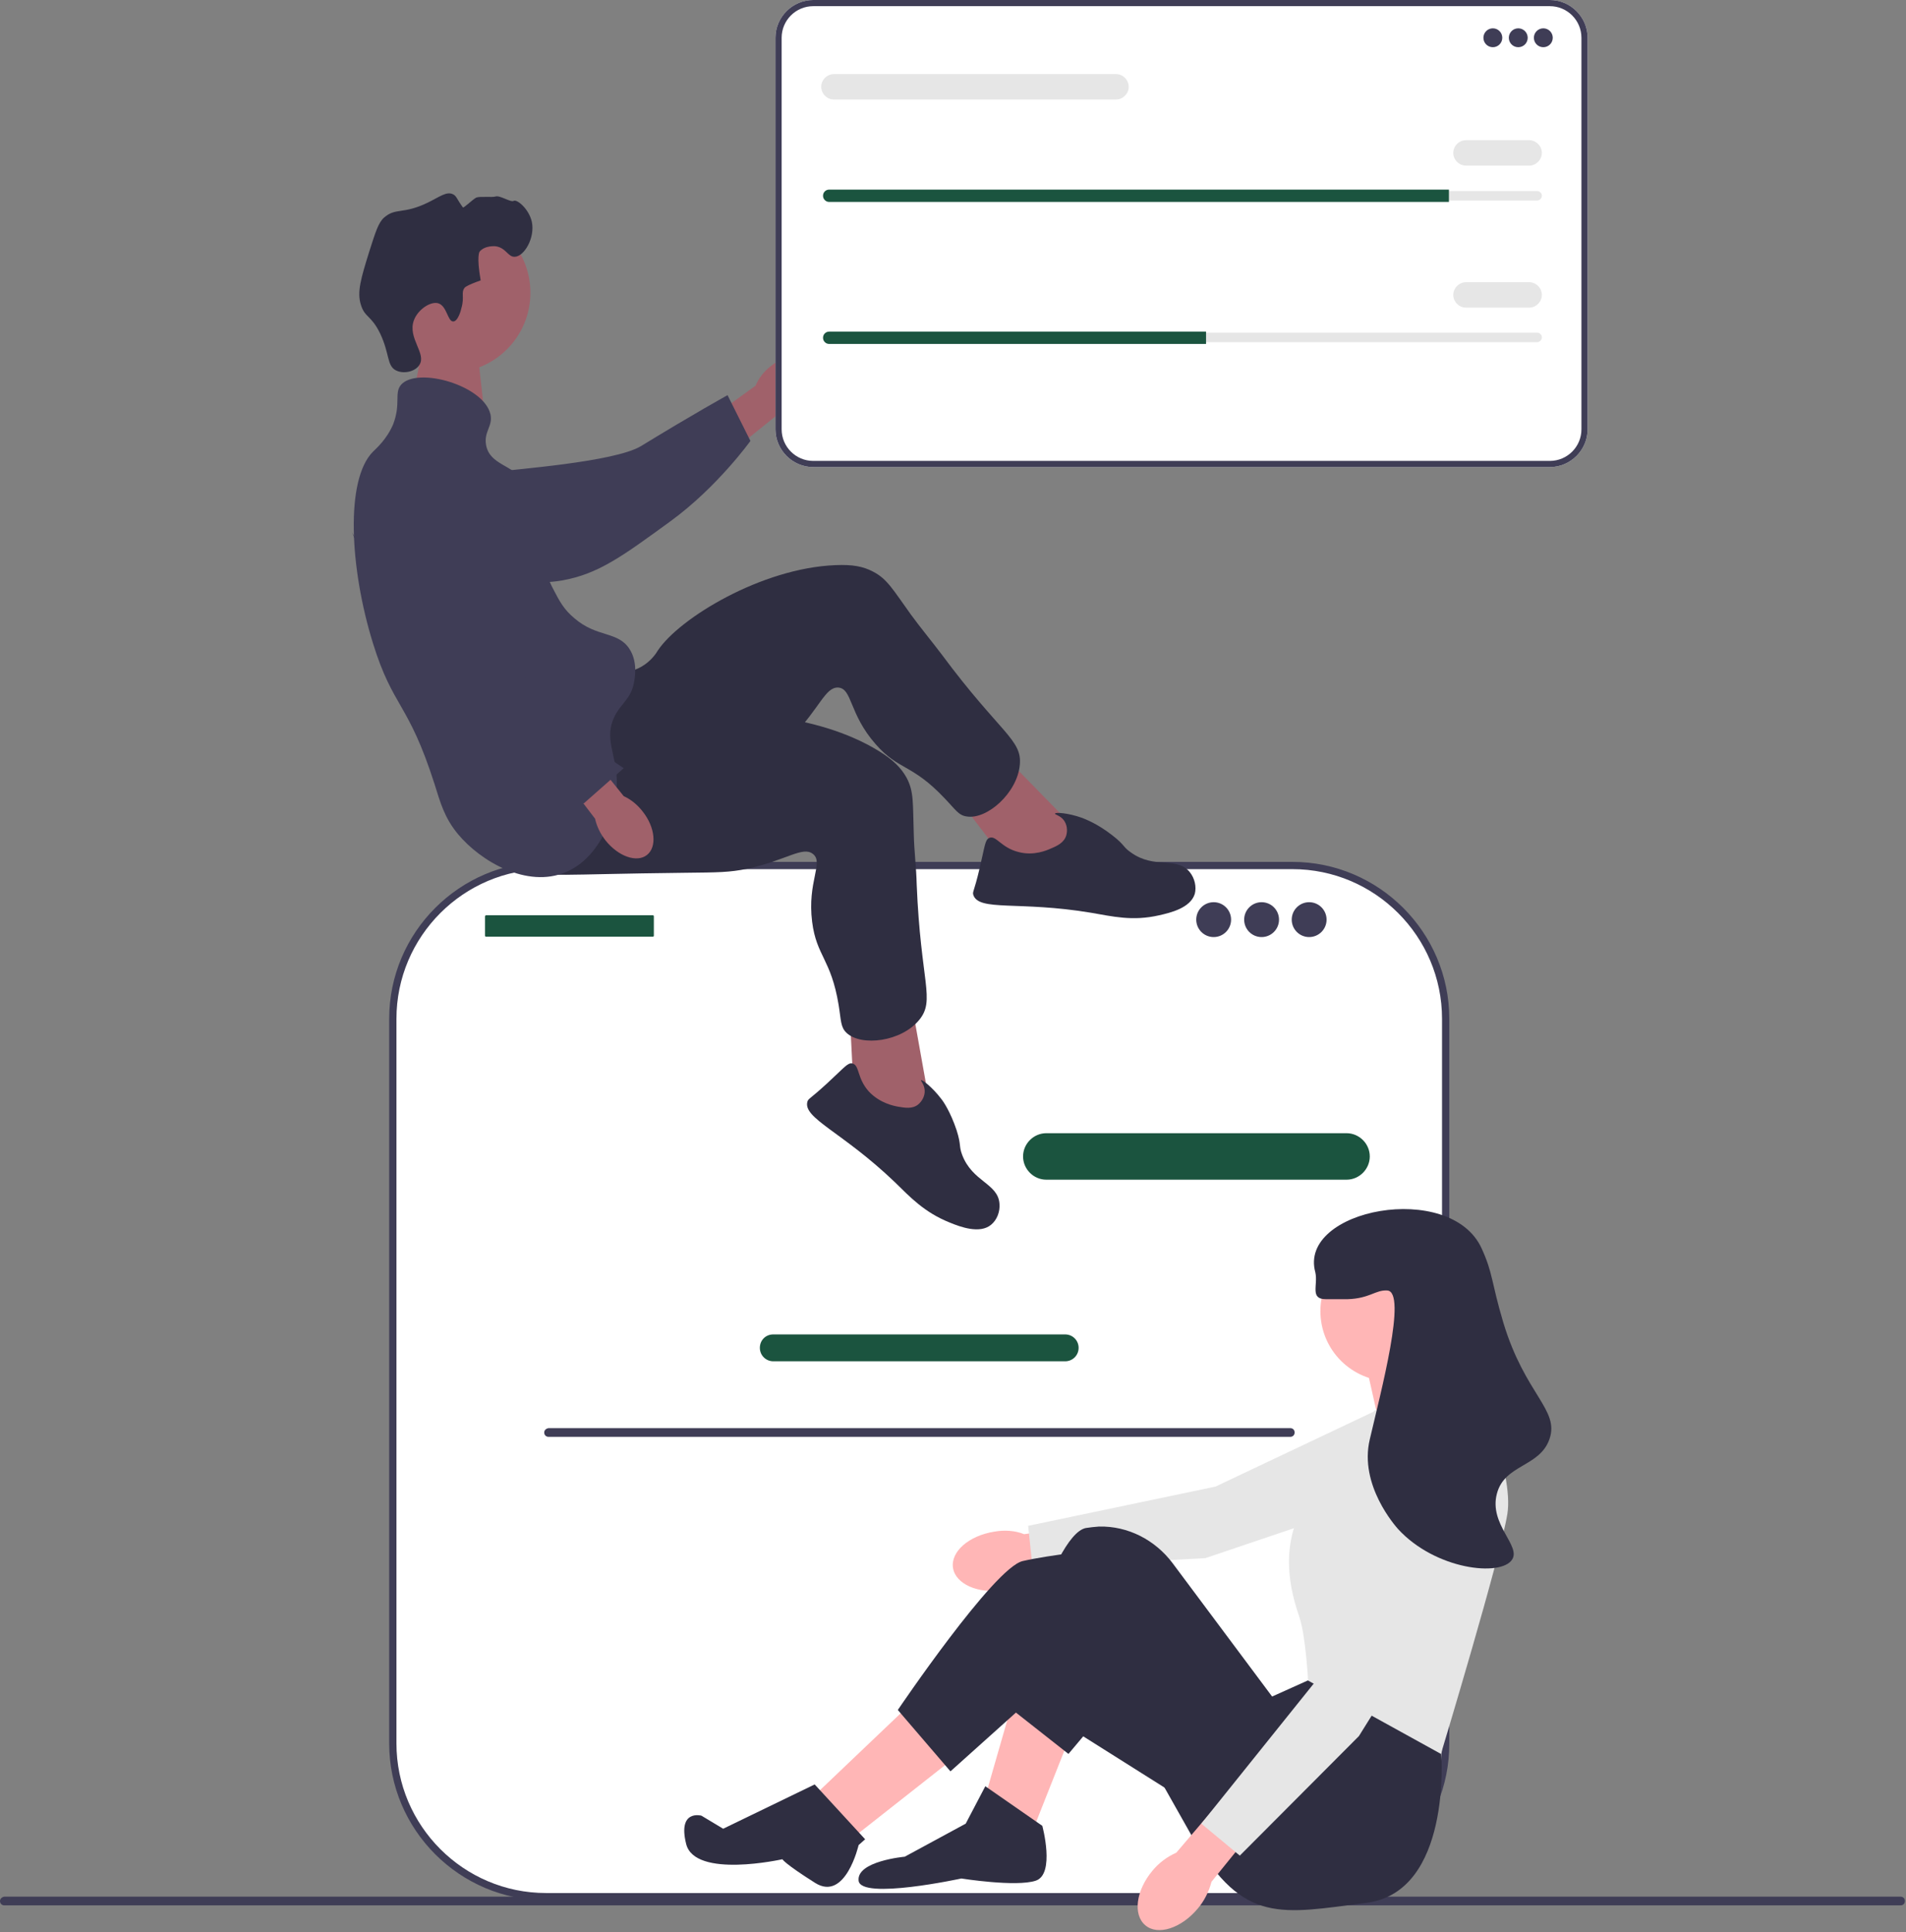 <svg xmlns="http://www.w3.org/2000/svg" width="525" height="532" viewBox="0 0 525 532" fill="none"><rect x="0" y="0" width="525" height="532" fill="#808080" stroke="none"/><g clip-path="url(#clip0_1596_5)"><path d="M117.7 88.7L113.7 109.7L133.6 115.4L131.1 92.9L117.7 88.7Z" fill="#A0616A"></path><path d="M0 523.4C0 524.1 0.5 524.6 1.2 524.6H523.5C524.2 524.6 524.7 524.1 524.7 523.4C524.7 522.7 524.2 522.2 523.5 522.2H1.2C0.5 522.3 0 522.8 0 523.4Z" fill="#3F3D56"></path><path d="M356 238.3H150.4C127.1 238.3 108.2 257.2 108.2 280.5V480C108.2 503.3 127.1 522.2 150.4 522.2H356C379.3 522.2 398.2 503.3 398.2 480V280.5C398.3 257.2 379.4 238.3 356 238.3Z" fill="white"></path><path d="M356 523.2H150.4C126.6 523.2 107.2 503.8 107.2 480V280.5C107.2 256.7 126.6 237.3 150.4 237.3H356C379.8 237.3 399.2 256.7 399.2 280.5V480C399.3 503.8 379.9 523.2 356 523.2ZM150.4 239.3C127.7 239.3 109.2 257.8 109.2 280.5V480C109.2 502.7 127.7 521.2 150.4 521.2H356C378.7 521.2 397.2 502.7 397.2 480V280.5C397.2 257.8 378.7 239.3 356 239.3H150.4Z" fill="#3F3D56"></path><path d="M370.9 324.8H288.2C284.7 324.8 281.8 321.9 281.8 318.4C281.8 314.9 284.7 312 288.2 312H370.9C374.4 312 377.3 314.9 377.3 318.4C377.3 321.9 374.4 324.8 370.9 324.8Z" fill="#1B543F"></path><path d="M293.4 374.8H213C211 374.8 209.3 373.2 209.3 371.1C209.3 369 210.9 367.4 213 367.4H293.4C295.4 367.4 297.1 369 297.1 371.1C297.1 373.2 295.4 374.8 293.4 374.8Z" fill="#1B543F"></path><path d="M133.9 252H179.8C180 252 180.1 252.1 180.1 252.3V257.6C180.1 257.8 180 257.9 179.8 257.9H133.9C133.7 257.9 133.6 257.8 133.6 257.6V252.3C133.6 252.1 133.8 252 133.9 252Z" fill="#1B543F"></path><path d="M334.3 258C336.951 258 339.1 255.851 339.1 253.2C339.1 250.549 336.951 248.4 334.3 248.4C331.649 248.4 329.5 250.549 329.5 253.2C329.5 255.851 331.649 258 334.3 258Z" fill="#3F3D56"></path><path d="M347.5 258C350.151 258 352.3 255.851 352.3 253.2C352.3 250.549 350.151 248.4 347.5 248.4C344.849 248.4 342.7 250.549 342.7 253.2C342.7 255.851 344.849 258 347.5 258Z" fill="#3F3D56"></path><path d="M360.6 258C363.251 258 365.4 255.851 365.4 253.2C365.4 250.549 363.251 248.4 360.6 248.4C357.949 248.4 355.8 250.549 355.8 253.2C355.8 255.851 357.949 258 360.6 258Z" fill="#3F3D56"></path><path d="M149.9 394.4C149.9 395.1 150.4 395.6 151.1 395.6H355.4C356.1 395.6 356.6 395.1 356.6 394.4C356.6 393.7 356.1 393.2 355.4 393.2H151.1C150.4 393.3 149.9 393.8 149.9 394.4Z" fill="#3F3D56"></path><path d="M212.2 100.9C216.5 97.3 221.9 96.6 224.2 99.4C226.5 102.2 224.8 107.3 220.5 110.9C218.8 112.4 216.7 113.4 214.5 113.9L195.9 128.9L189 120L208.1 106.2C209 104.1 210.4 102.3 212.2 100.9Z" fill="#A0616A"></path><path d="M104.6 134.7C104.6 134 104.6 128.3 108.9 124.6C113.8 120.4 120.8 122.1 123.2 122.7C128.8 124.1 129.3 126.5 134.6 129C144.5 133.6 132.1 131.3 138 129.8C140 129.3 169.3 127.3 176.6 122.8C190.8 114.1 200.4 108.8 200.4 108.8L206.7 121.4C206.7 121.4 197.6 134.1 184.7 143.5C171.5 153.1 164.9 158 154.9 159.8C154 160 132.8 163.6 115.7 150.8C111.8 147.9 104.7 142.6 104.6 134.7Z" fill="#3F3D56"></path><path d="M124.1 102.6C136.25 102.6 146.1 92.75 146.1 80.6C146.1 68.45 136.25 58.6 124.1 58.6C111.95 58.6 102.1 68.45 102.1 80.6C102.1 92.75 111.95 102.6 124.1 102.6Z" fill="#A0616A"></path><path d="M296.4 228.4L273.7 205.2L262 217.4L278.9 239.6L295.6 241.6L296.4 228.4Z" fill="#A0616A"></path><path d="M167 184.9C168.3 185 172.5 185.9 176.6 183.6C179.3 182.1 180.8 179.8 181.2 179.1C187.1 170.2 209.8 156.4 230.1 155.6C234.7 155.4 237.7 155.9 240.5 157.4C244.4 159.4 246 162.4 250.9 169.2C253.6 172.9 256.6 176.5 259.4 180.2C275.5 201.9 281.6 203.6 280.9 210.6C280.2 218.3 271.9 225.7 266.3 224.8C264 224.5 263.2 222.9 260.1 219.7C251.2 210.3 247.5 212.1 241.2 204.9C233.8 196.5 234.8 189.6 230.9 189.3C227.3 189.1 225.8 195 218.2 202.8C214.7 206.4 212.2 208.1 204.6 213.3C175.1 233.8 174.6 235.2 168.7 236.8C166.1 237.5 147.6 242.6 141 234.5C130.8 222 155.1 183.9 167 184.9Z" fill="#2F2E41"></path><path d="M289.5 233.6C291.2 232.9 293.1 232 293.7 230C294.1 228.6 293.9 227 293 225.8C292 224.5 290.5 224.3 290.6 224C290.7 223.6 294.2 223.8 298.1 225.2C298.8 225.5 302.2 226.7 306.4 230C309.8 232.6 309.3 233.2 311.5 234.7C318 239.4 324.1 235.7 327.7 240.1C329.1 241.8 329.6 244.2 329.1 246.1C327.9 250 322.4 251.3 319.3 252C311.9 253.7 306.4 252.3 300.5 251.3C280.7 248 269.6 251 268.1 246.4C267.8 245.5 268.3 245.6 269.8 239.2C271.3 232.9 271.3 231.2 272.5 230.7C274.4 229.9 275.7 233.4 280.6 234.6C284.8 235.7 288.4 234.1 289.5 233.6Z" fill="#2F2E41"></path><path d="M256.1 304.2L250.4 272.3L233.9 275.9L235.3 303.7L248.1 314.7L256.1 304.2Z" fill="#A0616A"></path><path d="M173.5 195.6C174.5 196.4 177.5 199.5 182.1 199.9C185.2 200.2 187.6 199.1 188.4 198.8C198.3 194.8 224.8 196.1 242.1 206.8C246 209.2 248.2 211.4 249.7 214.1C251.8 218 251.4 221.3 251.7 229.7C251.8 234.3 252.4 238.9 252.5 243.5C253.6 270.5 257.7 275.3 253.2 280.8C248.3 286.8 237.3 288.2 233.2 284.4C231.5 282.8 231.7 281 231 276.7C228.9 264 224.9 263.3 223.7 253.8C222.3 242.7 227 237.5 223.9 235.1C221.1 232.9 216.5 236.9 205.8 239.2C200.9 240.2 197.9 240.2 188.7 240.3C152.8 240.7 151.6 241.6 145.7 239.6C143.1 238.7 125 232.5 124.1 222.2C122.7 205.9 164.2 188.1 173.5 195.6Z" fill="#2F2E41"></path><path d="M247.4 304.7C249.2 305 251.3 305.4 252.9 304.1C254 303.2 254.8 301.7 254.7 300.2C254.6 298.5 253.5 297.5 253.7 297.4C254 297.2 256.8 299.3 259.3 302.6C259.8 303.2 261.8 306.1 263.5 311.2C264.8 315.3 264.1 315.5 265 317.9C267.8 325.4 274.9 325.8 275.3 331.4C275.5 333.6 274.6 335.9 273 337.2C269.9 339.8 264.5 337.8 261.6 336.6C254.6 333.8 250.7 329.6 246.5 325.5C232 311.6 221.1 307.9 222.4 303.3C222.7 302.4 223 302.7 227.8 298.3C232.6 293.9 233.5 292.5 234.8 292.8C236.8 293.3 236 296.8 239.3 300.5C242.4 303.8 246.3 304.5 247.4 304.7Z" fill="#2F2E41"></path><path d="M127.1 84.8C128 81.7 126.9 80.6 128 79.2C128 79.2 128.4 78.6 132.4 77.2C131.2 70.4 132.1 69.3 132.1 69.3C133.1 68 135.1 67.7 136.5 67.8C139.4 68.2 139.9 70.8 141.8 70.7C144.4 70.6 147.4 65.5 146.5 61.1C145.7 57.5 142.4 54.8 141.5 55.3C140.7 55.8 137.7 53.7 136.5 54.1C135.7 54.4 132.1 54 131.2 54.4C130.3 54.8 127.7 57.4 127.5 57.1C125.8 54.8 125.8 54 124.8 53.5C123 52.6 121.1 54.2 117.8 55.8C111 59.1 109 57.1 105.8 59.9C104.2 61.3 103.4 64 101.7 69.3C99.4 76.7 98.3 80.4 99.4 83.9C100.5 87.5 102.2 86.7 104.7 91.8C107.4 97.5 106.5 100.7 109.1 102C111.1 103 114.3 102.4 115.5 100.5C117.6 97.4 112.2 93.1 114 88.2C115.1 85.2 118.6 82.9 120.7 83.5C123.1 84.2 123.3 88.5 124.8 88.5C126.1 88.6 127 85.4 127.1 84.8Z" fill="#2F2E41"></path><path d="M110.5 105.9C115 100.9 133.3 106.1 135.1 114.1C135.8 117.4 133.2 118.8 133.9 122.6C135 128.1 141.1 127.8 145.6 133.4C152 141.4 145.4 149.3 152.6 162.6C154.1 165.5 155.4 167.9 158.2 170.2C164.4 175.6 170.2 173.7 173.4 178.7C175.8 182.4 174.8 187 174.6 188.1C173.7 192.5 171.1 193.6 169.3 197.2C166.3 203.2 169.7 207.6 169.9 214.7C170.1 223.7 165.4 236.1 155.9 240.1C145.2 244.7 132.3 237.1 126.1 229.6C122.4 225.1 121.3 221 119.7 215.9C112.4 193.1 108.3 195.1 102.7 177C96.3 156.3 95.1 132.1 102.7 124.4C103.7 123.4 106.5 121 108.3 116.8C110.5 111 108.5 108.2 110.5 105.9Z" fill="#3F3D56"></path><path d="M177 223.4C180.5 227.8 181 233.2 178.2 235.4C175.4 237.6 170.3 235.8 166.8 231.4C165.4 229.6 164.4 227.6 163.9 225.4L149.4 206.4L156.9 200.7L171.8 219.2C173.8 220.1 175.6 221.6 177 223.4Z" fill="#A0616A"></path><path d="M123.7 125.1C124.3 125 130 123.8 134.5 127.2C139.6 131.2 139.4 138.3 139.3 140.8C139.1 146.6 136.8 147.5 135.5 153.2C133 163.8 137.8 173.7 140.4 179.1C141.3 181 144.3 186.8 150.2 193C161.6 205.1 171.8 211.5 171.8 211.5L160.8 221.2C160.8 221.2 143.3 215.9 131.5 205.2C119.4 194.3 100.7 155.6 96.8 146.2C96.5 145.4 101.2 158.6 110.2 139.3C112.3 134.9 116.1 126.8 123.7 125.1Z" fill="#3F3D56"></path><path d="M273.9 421.7C266.9 422.8 261.8 427.2 262.5 431.7C263.2 436.1 269.4 438.9 276.3 437.8C279.1 437.4 281.7 436.4 284 434.7L313.5 429.8L311.5 418.2L282.1 422.4C279.6 421.4 276.7 421.2 273.9 421.7Z" fill="#FFB6B6"></path><path d="M400.9 385.4L389.4 409.6L332 429L284.4 431.5L283.2 420.1L334.8 409.3L387.8 384.2L400.9 385.4Z" fill="#E6E6E6"></path><path d="M295 477.4L284.7 503.4L271.5 494.3L279.3 467.2L295 477.4Z" fill="#FFB6B6"></path><path d="M252.2 467.8L225 493.7L235.9 505.2L263.6 483.4L252.2 467.8Z" fill="#FFB6B6"></path><path d="M406 383.3L405.7 381.2L398.7 367.6L375.8 373.7L380 392.4L406 383.3Z" fill="#FFB6B6"></path><path d="M396.3 473.8L397 482.9C397 482.9 399.9 520.9 376.4 523.9C352.9 526.9 342.6 529.9 328.8 506.4L307 467.8L294.3 482.9L277.4 469.6C277.4 469.6 289.5 422.6 299.1 420.7C300.3 420.5 301.5 420.4 302.7 420.3C310.7 420.1 318.2 424 323 430.4L350.4 467.1L360.4 462.6L396.3 473.8Z" fill="#2F2E41"></path><path d="M266 502.1L271.4 491.8L287.1 502.7C287.1 502.7 290.7 516 285.3 517.8C279.9 519.6 264.8 517.2 264.8 517.2C264.8 517.2 237.1 523.2 236.5 517.8C235.9 512.4 249.2 511.2 249.2 511.2L266 502.1Z" fill="#2F2E41"></path><path d="M325.1 494.9L283.2 468.5L261.8 487.7L247.3 470.8C247.3 470.8 273.8 431.6 281.7 429.8C289.6 428 302.2 426.8 302.2 426.8L340.8 462.4L325.1 494.9Z" fill="#2F2E41"></path><path d="M224.4 491.3L238.3 506.4L236.5 508C236.5 508 232.9 523.7 224.5 518.4C216.1 513.1 215.5 511.9 215.5 511.9C215.5 511.9 191.4 517.3 189 507.7C186.6 498.1 193.2 499.9 193.2 499.9L199.2 503.5L224.4 491.3Z" fill="#2F2E41"></path><path d="M383 380.3C393.659 380.3 402.3 371.659 402.3 361C402.3 350.341 393.659 341.7 383 341.7C372.341 341.7 363.7 350.341 363.7 361C363.7 371.659 372.341 380.3 383 380.3Z" fill="#FFB6B6"></path><path d="M378.5 388.4L406.2 380C406.2 380 417.1 405.3 415.2 416.8C413.4 428.3 396.9 482.9 396.9 482.9L360.3 462.7C360.3 462.7 359.7 450.6 357.9 445.2C356.1 439.8 350.4 423.2 363 409.3C375.6 395.4 378.5 388.4 378.5 388.4Z" fill="#E6E6E6"></path><path d="M317.4 515.1C312.9 520.5 312 527.2 315.5 530.1C318.9 533 325.4 530.9 329.9 525.5C331.7 523.4 333 520.8 333.7 518.1L352.5 494.9L343.3 487.5L324 510.1C321.5 511.2 319.2 512.9 317.4 515.1Z" fill="#FFB6B6"></path><path d="M399.8 400.6L406.4 426.6L374.3 478L341.5 510.9L330.9 502.1L363.9 461L389 408L399.8 400.6Z" fill="#E6E6E6"></path><path d="M365.2 357.7C370.1 357.7 370.4 357.7 371.2 357.7C377.3 357.5 378.9 355.1 382.1 355.3C387.7 355.6 380.3 383.4 377.3 396.3C374.3 408.9 384.4 420.2 385.1 421C395.4 432.2 413.4 434.2 416.5 429.4C419 425.6 410.1 419.7 412.3 411.3C414.4 403.1 424.1 404 426.8 396.2C429.6 388.1 420.1 384 414.1 364.2C410.7 352.8 411.3 350.7 408.1 343.7C399.5 324.9 357.5 332.9 362.3 350.3C363.1 353.8 360.7 357.7 365.2 357.7Z" fill="#2F2E41"></path><path d="M426.9 128.6H224C218.3 128.6 213.6 123.9 213.6 118.2V10.4C213.6 4.7 218.3 0 224 0H426.9C432.6 0 437.3 4.7 437.3 10.4V118.2C437.3 123.9 432.6 128.6 426.9 128.6Z" fill="white"></path><path d="M426.9 128.6H224C218.3 128.6 213.6 123.9 213.6 118.2V10.4C213.6 4.7 218.3 0 224 0H426.9C432.6 0 437.3 4.7 437.3 10.4V118.2C437.3 123.9 432.6 128.6 426.9 128.6ZM224 1.7C219.2 1.7 215.3 5.6 215.3 10.4V118.2C215.3 123 219.2 126.9 224 126.9H426.9C431.7 126.9 435.6 123 435.6 118.2V10.4C435.6 5.6 431.7 1.7 426.9 1.7H224Z" fill="#3F3D56"></path><path d="M411.2 13C412.636 13 413.8 11.836 413.8 10.4C413.8 8.964 412.636 7.8 411.2 7.8C409.764 7.8 408.6 8.964 408.6 10.4C408.6 11.836 409.764 13 411.2 13Z" fill="#3F3D56"></path><path d="M418.2 13C419.636 13 420.8 11.836 420.8 10.4C420.8 8.964 419.636 7.8 418.2 7.8C416.764 7.8 415.6 8.964 415.6 10.4C415.6 11.836 416.764 13 418.2 13Z" fill="#3F3D56"></path><path d="M425.1 13C426.536 13 427.7 11.836 427.7 10.4C427.7 8.964 426.536 7.8 425.1 7.8C423.664 7.8 422.5 8.964 422.5 10.4C422.5 11.836 423.664 13 425.1 13Z" fill="#3F3D56"></path><path d="M228.4 52.6C227.7 52.6 227.1 53.2 227.1 53.9C227.1 54.3 227.2 54.6 227.5 54.8C227.7 55.1 228.1 55.2 228.4 55.2H423.4C424.1 55.2 424.7 54.6 424.7 53.9C424.7 53.5 424.6 53.2 424.3 53C424.1 52.7 423.7 52.6 423.4 52.6H228.4Z" fill="#E6E6E6"></path><path d="M399.1 52.1V55.6H228.4C227.9 55.6 227.5 55.4 227.2 55.1C226.9 54.8 226.7 54.4 226.7 53.9C226.7 52.9 227.5 52.2 228.4 52.2H399.1V52.1Z" fill="#1B543F"></path><path d="M421.2 45.6H403.8C401.9 45.6 400.3 44 400.3 42.1C400.3 40.2 401.9 38.6 403.8 38.6H421.2C423.1 38.6 424.7 40.2 424.7 42.1C424.7 44 423.1 45.6 421.2 45.6Z" fill="#E6E6E6"></path><path d="M307.4 27.4H229.7C227.8 27.4 226.2 25.8 226.2 23.9C226.2 22 227.8 20.4 229.7 20.4H307.4C309.3 20.4 310.9 22 310.9 23.9C310.9 25.8 309.3 27.4 307.4 27.4Z" fill="#E6E6E6"></path><path d="M228.4 91.6C227.7 91.6 227.1 92.2 227.1 92.9C227.1 93.3 227.2 93.6 227.5 93.8C227.7 94.1 228.1 94.2 228.4 94.2H423.4C424.1 94.2 424.7 93.6 424.7 92.9C424.7 92.5 424.6 92.2 424.3 92C424.1 91.7 423.7 91.6 423.4 91.6H228.4Z" fill="#E6E6E6"></path><path d="M332.2 91.2V94.7H228.4C227.9 94.7 227.5 94.5 227.2 94.2C226.9 93.9 226.7 93.5 226.7 93C226.7 92 227.5 91.3 228.4 91.3H332.2V91.2Z" fill="#1B543F"></path><path d="M421.2 84.7H403.8C401.9 84.7 400.3 83.1 400.3 81.2C400.3 79.3 401.9 77.7 403.8 77.7H421.2C423.1 77.7 424.7 79.3 424.7 81.2C424.7 83.1 423.1 84.7 421.2 84.7Z" fill="#E6E6E6"></path></g><defs><clipPath id="clip0_1596_5"><rect width="524.7" height="531.4" fill="white"></rect></clipPath></defs></svg>